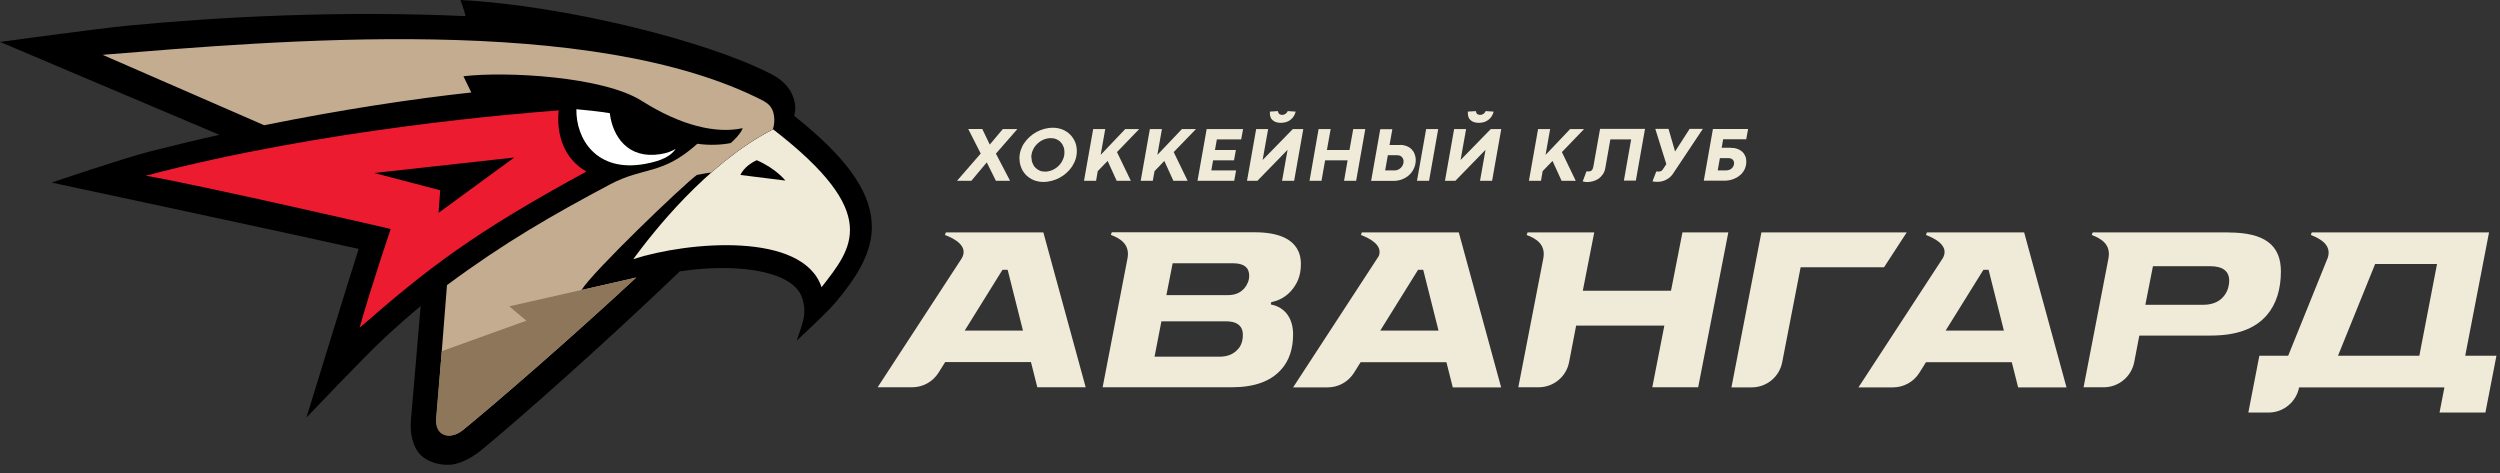 <?xml version="1.0" encoding="UTF-8"?> <svg xmlns="http://www.w3.org/2000/svg" width="206" height="39" viewBox="0 0 206 39" fill="none"><rect x="0" y="0" width="206" height="39" fill="#333333" stroke="none"/><path d="M142.672 31.911L145.14 19.148H157.115L155.246 22.02H148.372L146.854 29.846C146.623 31.054 145.569 31.92 144.334 31.92H142.672V31.911Z" fill="#F0EAD8"></path><path d="M85.972 19.148H77.94C77.915 19.217 77.889 19.294 77.863 19.363C78.677 19.663 79.843 20.306 79.234 21.308L72.317 31.911H75.163C76.046 31.911 76.869 31.457 77.34 30.703L77.88 29.837H84.952L85.475 31.911H89.46L85.972 19.148ZM79.492 27.24L82.603 22.234H83.032L84.292 27.24H79.492Z" fill="#F0EAD8"></path><path d="M120.214 19.148H112.217C112.192 19.217 112.166 19.294 112.14 19.363C112.894 19.646 113.949 20.211 113.614 21.094L106.552 31.92H109.397C110.28 31.92 111.103 31.466 111.574 30.711L112.114 29.846H119.186L119.709 31.92H123.694L120.206 19.157L120.214 19.148ZM113.734 27.24L116.846 22.234H117.274L118.534 27.24H113.734Z" fill="#F0EAD8"></path><path d="M166.8 19.148H158.777C158.752 19.217 158.726 19.294 158.7 19.363C159.497 19.663 160.629 20.28 160.097 21.257L153.137 31.92H155.983C156.866 31.92 157.689 31.466 158.16 30.711L158.7 29.846H165.771L166.294 31.92H170.28L166.791 19.157L166.8 19.148ZM160.32 27.24L163.432 22.234H163.86L165.12 27.24H160.32Z" fill="#F0EAD8"></path><path d="M203.134 29.314L205.097 19.148H190.491C190.466 19.217 190.44 19.294 190.414 19.363C191.203 19.663 192.146 20.203 191.811 21.231L188.546 29.314H186.171L185.263 33.994H186.934C188.16 33.994 189.214 33.12 189.446 31.92H201.42L201.017 33.994H204.797L205.706 29.314H203.126H203.134ZM199.354 29.314H192.651L195.711 21.754H200.811L199.354 29.314Z" fill="#F0EAD8"></path><path d="M104.949 25.149L104.709 25.08L104.751 24.9L104.983 24.84C105.574 24.694 106.08 24.309 106.337 24.026C106.877 23.426 107.194 22.757 107.194 21.763C107.194 19.594 105.137 19.14 103.414 19.14H91.612C91.586 19.209 91.56 19.286 91.534 19.354C92.34 19.654 93.12 20.152 92.906 21.292L90.857 31.912H101.46C103.337 31.912 104.683 31.44 105.566 30.454C106.217 29.734 106.551 28.757 106.551 27.557C106.551 26.357 106.011 25.457 104.949 25.14M102.017 28.757C101.649 29.186 101.143 29.392 100.474 29.392H95.134L95.7 26.477H100.954C101.314 26.477 102.411 26.477 102.411 27.583C102.411 28.072 102.283 28.457 102.026 28.757M102.531 23.76C102.206 24.129 101.76 24.317 101.194 24.317H96.112L96.626 21.694H101.614C102.489 21.694 102.934 22.037 102.934 22.723C102.934 23.092 102.789 23.46 102.531 23.76Z" fill="#F0EAD8"></path><path d="M138.634 19.148L137.691 23.957H130.423L131.366 19.148H125.872C125.846 19.217 125.82 19.294 125.794 19.363C126.609 19.663 127.389 20.16 127.166 21.308L125.109 31.911H126.78C128.006 31.911 129.06 31.046 129.292 29.846L129.874 26.828H137.143L136.149 31.911H139.929L142.414 19.148H138.634Z" fill="#F0EAD8"></path><path d="M183.634 19.148H172.44C172.414 19.217 172.388 19.294 172.363 19.363C173.177 19.671 173.957 20.16 173.734 21.308L171.686 31.911H173.348C174.574 31.911 175.628 31.037 175.86 29.837L176.28 27.651H182.151C184.303 27.651 185.828 27.094 186.806 25.946C187.56 25.054 187.946 23.846 187.946 22.363C187.946 20.177 186.574 19.157 183.626 19.157M183.291 24.343C183.034 24.694 182.52 25.114 181.568 25.114H176.777L177.403 21.934H182.1C183.154 21.934 183.686 22.337 183.686 23.126C183.686 23.383 183.634 23.888 183.291 24.343Z" fill="#F0EAD8"></path><path d="M81.557 11.915L82.629 10.637H83.829L82.063 12.66L83.229 14.898H82.063L81.309 13.38L80.04 14.898H78.857L80.811 12.652L79.783 10.629H80.94L81.557 11.915Z" fill="#F0EAD8"></path><path d="M84 13.063C84 12.832 84.034 12.609 84.103 12.394C84.171 12.18 84.266 11.974 84.394 11.794C84.523 11.606 84.669 11.434 84.84 11.28C85.011 11.126 85.2 10.989 85.406 10.877C85.611 10.766 85.826 10.68 86.049 10.62C86.28 10.56 86.511 10.526 86.751 10.526C87.043 10.526 87.3 10.577 87.549 10.672C87.788 10.774 87.994 10.903 88.174 11.083C88.354 11.263 88.483 11.46 88.586 11.692C88.68 11.923 88.731 12.18 88.731 12.446C88.731 12.677 88.697 12.9 88.629 13.114C88.56 13.329 88.457 13.534 88.337 13.723C88.209 13.912 88.063 14.083 87.891 14.237C87.72 14.392 87.531 14.529 87.326 14.64C87.12 14.752 86.906 14.837 86.674 14.897C86.451 14.957 86.211 14.992 85.98 14.992C85.689 14.992 85.423 14.94 85.183 14.846C84.943 14.743 84.737 14.606 84.557 14.434C84.386 14.263 84.249 14.057 84.154 13.826C84.06 13.594 84.008 13.337 84.008 13.072M84.994 12.977C84.994 13.149 85.02 13.303 85.08 13.44C85.131 13.577 85.209 13.706 85.311 13.809C85.414 13.912 85.526 13.997 85.663 14.057C85.8 14.117 85.946 14.143 86.109 14.143C86.246 14.143 86.383 14.126 86.52 14.083C86.657 14.04 86.777 13.997 86.897 13.92C87.017 13.852 87.129 13.766 87.223 13.672C87.326 13.577 87.411 13.466 87.48 13.346C87.557 13.226 87.609 13.097 87.651 12.969C87.694 12.832 87.711 12.694 87.711 12.54C87.711 12.377 87.686 12.214 87.626 12.077C87.574 11.932 87.497 11.812 87.394 11.709C87.3 11.606 87.18 11.529 87.043 11.469C86.906 11.409 86.751 11.383 86.588 11.383C86.383 11.383 86.186 11.426 85.989 11.503C85.8 11.589 85.629 11.7 85.474 11.846C85.32 11.992 85.209 12.154 85.114 12.352C85.029 12.549 84.977 12.755 84.977 12.977" fill="#F0EAD8"></path><path d="M90.694 12.763L92.717 10.637H93.866L92.04 12.531L93.18 14.897H92.014L91.269 13.26L90.454 14.1L90.317 14.897H89.323L90.077 10.637H91.071L90.694 12.763Z" fill="#F0EAD8"></path><path d="M95.366 12.763L97.389 10.637H98.546L96.712 12.531L97.86 14.897H96.686L95.94 13.26L95.134 14.1L94.989 14.897H93.994L94.749 10.637H95.743L95.366 12.763Z" fill="#F0EAD8"></path><path d="M99.429 10.637H102.429L102.274 11.486H100.269L100.114 12.36H101.837L101.683 13.209H99.96L99.814 14.04H101.854L101.7 14.897H98.674L99.429 10.637Z" fill="#F0EAD8"></path><path d="M103.508 10.637H104.494L104.04 13.183L106.526 10.637H107.391L106.637 14.897H105.643L106.097 12.343L103.611 14.897H102.754L103.508 10.637ZM106.766 9.197C106.731 9.334 106.68 9.454 106.611 9.566C106.543 9.677 106.457 9.78 106.354 9.857C106.251 9.943 106.131 10.003 105.994 10.054C105.857 10.097 105.703 10.123 105.54 10.123C105.377 10.123 105.231 10.097 105.111 10.054C104.991 10.011 104.897 9.943 104.82 9.857C104.743 9.78 104.691 9.677 104.666 9.566C104.64 9.454 104.631 9.326 104.64 9.197L105.3 9.154C105.308 9.206 105.326 9.249 105.334 9.283C105.351 9.317 105.368 9.351 105.394 9.377C105.42 9.403 105.454 9.42 105.497 9.437C105.54 9.454 105.591 9.463 105.651 9.463C105.711 9.463 105.771 9.463 105.814 9.437C105.857 9.42 105.9 9.403 105.934 9.377C105.968 9.351 106.003 9.317 106.028 9.283C106.054 9.249 106.08 9.206 106.114 9.154L106.766 9.197Z" fill="#F0EAD8"></path><path d="M108.651 10.637H109.646L109.337 12.36H111.197L111.506 10.637H112.5L111.746 14.897H110.751L111.043 13.209H109.191L108.891 14.897H107.906L108.651 10.637Z" fill="#F0EAD8"></path><path d="M115.371 11.94C115.569 11.94 115.74 11.974 115.903 12.034C116.057 12.094 116.194 12.18 116.306 12.291C116.417 12.403 116.503 12.531 116.563 12.686C116.623 12.84 116.657 13.003 116.657 13.191C116.657 13.431 116.606 13.663 116.511 13.869C116.417 14.074 116.289 14.263 116.117 14.417C115.954 14.572 115.757 14.691 115.534 14.777C115.311 14.863 115.08 14.906 114.823 14.906H112.98L113.734 10.646H114.729L114.497 11.949H115.363L115.371 11.94ZM115.166 12.789H114.36L114.137 14.04H114.943C115.029 14.04 115.123 14.023 115.209 13.98C115.294 13.937 115.371 13.886 115.44 13.817C115.509 13.749 115.56 13.671 115.594 13.586C115.637 13.5 115.654 13.406 115.654 13.312C115.654 13.234 115.646 13.166 115.62 13.106C115.594 13.046 115.56 12.986 115.517 12.943C115.474 12.9 115.423 12.857 115.363 12.832C115.303 12.806 115.234 12.797 115.166 12.797M116.76 14.897H117.754L118.509 10.637H117.514L116.76 14.897Z" fill="#F0EAD8"></path><path d="M119.82 10.637H120.806L120.352 13.183L122.837 10.637H123.703L122.949 14.897H121.954L122.409 12.343L119.923 14.897H119.066L119.82 10.637ZM123.077 9.197C123.043 9.334 122.992 9.454 122.923 9.566C122.854 9.677 122.769 9.78 122.666 9.857C122.563 9.943 122.443 10.003 122.306 10.054C122.169 10.097 122.014 10.123 121.852 10.123C121.689 10.123 121.543 10.097 121.423 10.054C121.303 10.011 121.209 9.943 121.132 9.857C121.055 9.78 121.003 9.677 120.977 9.566C120.952 9.454 120.943 9.326 120.952 9.197L121.612 9.154C121.62 9.206 121.637 9.249 121.646 9.283C121.654 9.317 121.68 9.351 121.706 9.377C121.732 9.403 121.766 9.42 121.809 9.437C121.852 9.454 121.903 9.463 121.963 9.463C122.023 9.463 122.083 9.463 122.126 9.437C122.169 9.42 122.212 9.403 122.246 9.377C122.28 9.351 122.314 9.317 122.34 9.283C122.366 9.249 122.392 9.206 122.426 9.154L123.077 9.197Z" fill="#F0EAD8"></path><path d="M127.354 12.763L129.377 10.637H130.526L128.7 12.531L129.84 14.897H128.674L127.929 13.26L127.114 14.1L126.977 14.897H125.983L126.737 10.637H127.731L127.354 12.763Z" fill="#F0EAD8"></path><path d="M134.426 11.485H132.694L132.283 13.817C132.249 14.031 132.18 14.211 132.077 14.357C131.974 14.502 131.854 14.631 131.717 14.725C131.58 14.82 131.434 14.888 131.271 14.931C131.109 14.974 130.954 15 130.8 15C130.723 15 130.646 15 130.586 14.982C130.517 14.974 130.466 14.965 130.414 14.948L130.723 14.125C130.723 14.125 130.74 14.125 130.757 14.125C130.774 14.125 130.791 14.125 130.817 14.125C130.834 14.125 130.86 14.125 130.877 14.125C130.894 14.125 130.92 14.125 130.92 14.125C131.014 14.125 131.1 14.091 131.16 14.031C131.22 13.971 131.263 13.877 131.289 13.748L131.846 10.62H135.549L134.794 14.88H133.809L134.409 11.477L134.426 11.485Z" fill="#F0EAD8"></path><path d="M136.491 14.134C136.491 14.134 136.508 14.134 136.526 14.134C136.543 14.134 136.56 14.134 136.586 14.134C136.603 14.134 136.628 14.134 136.646 14.134C136.663 14.134 136.688 14.134 136.688 14.134C136.748 14.134 136.808 14.125 136.86 14.1C136.92 14.082 136.963 14.04 136.997 13.988L137.306 13.525L136.397 10.62H137.486L138.026 12.48L139.226 10.62H140.314L137.837 14.34C137.76 14.451 137.674 14.545 137.571 14.631C137.468 14.708 137.366 14.777 137.254 14.828C137.143 14.88 137.031 14.922 136.903 14.948C136.783 14.974 136.663 14.982 136.551 14.982C136.474 14.982 136.397 14.982 136.337 14.974C136.268 14.965 136.217 14.957 136.166 14.94L136.483 14.117L136.491 14.134Z" fill="#F0EAD8"></path><path d="M142.603 12.18C142.809 12.18 142.997 12.206 143.16 12.266C143.323 12.326 143.452 12.403 143.563 12.506C143.674 12.609 143.752 12.729 143.812 12.866C143.872 13.003 143.897 13.158 143.897 13.32C143.897 13.483 143.872 13.629 143.829 13.766C143.786 13.903 143.726 14.032 143.64 14.152C143.563 14.272 143.46 14.375 143.349 14.46C143.237 14.555 143.117 14.632 142.98 14.692C142.852 14.76 142.706 14.803 142.56 14.838C142.414 14.872 142.26 14.889 142.106 14.889H140.392L141.146 10.629H144.043L143.889 11.477H141.986L141.866 12.172H142.603V12.18ZM141.72 13.029L141.54 14.04H142.243C142.329 14.04 142.406 14.023 142.483 13.998C142.56 13.972 142.629 13.938 142.689 13.877C142.749 13.826 142.792 13.766 142.834 13.689C142.869 13.612 142.886 13.535 142.886 13.44C142.886 13.372 142.877 13.312 142.852 13.26C142.826 13.209 142.792 13.166 142.749 13.132C142.706 13.098 142.654 13.072 142.603 13.055C142.543 13.037 142.483 13.029 142.423 13.029H141.729H141.72Z" fill="#F0EAD8"></path><path d="M34.663 25.209C34.44 27.797 33.986 33.189 33.866 34.56C33.763 35.649 33.986 36.78 34.62 37.449C35.228 38.083 36.291 38.383 37.234 38.28C37.997 38.194 38.949 37.671 39.643 37.106C42.557 34.723 49.843 28.286 56.014 22.363C56.357 22.311 56.709 22.269 57.051 22.226C61.286 21.763 65.383 22.431 66.086 24.523C66.549 25.903 66.077 26.743 65.648 28.063C66.377 27.377 68.246 25.671 68.983 24.763C70.174 23.289 72.017 20.991 71.829 18.317C71.64 15.617 69.66 12.9 65.434 9.54C65.631 9.094 65.734 7.243 63.626 6.146C58.329 3.369 46.483 0.446 37.937 0C38.023 0.223 38.246 0.831 38.366 1.329C28.183 0.866 18.266 1.371 10.577 2.109C8.006 2.357 0 3.454 0 3.454L18.077 11.109C16.148 11.537 14.194 12.009 12.223 12.514C10.209 13.029 4.251 15.043 4.251 15.043C4.251 15.043 25.226 19.526 29.554 20.511C28.98 22.26 25.251 34.406 25.251 34.406C25.251 34.406 30.069 29.34 31.586 27.934C32.666 26.931 33.651 26.057 34.663 25.217" fill="black"></path><path d="M54.403 12.703C51.754 13.123 50.486 11.271 50.246 9.326C49.294 9.171 48.352 9.077 47.494 9C47.452 11.443 49.14 14.229 53.135 13.509C54.669 13.234 55.346 12.78 55.672 12.266C55.372 12.454 54.96 12.617 54.403 12.703Z" fill="white"></path><path d="M63.703 10.654C58.174 13.5 53.726 19.251 52.183 21.351C56.743 19.886 66.171 19.08 67.697 23.666C70.2 20.434 72.72 17.623 63.703 10.654ZM61.011 14.417C61.011 14.417 61.277 13.697 62.357 13.2C63.977 13.911 64.714 14.88 64.714 14.88L61.011 14.417Z" fill="#F0EAD8"></path><path d="M48.334 14.143C46.44 13.089 45.831 11.023 46.037 9.095C43.011 9.326 26.725 10.595 12.008 14.478C16.765 15.3 32.194 18.866 32.194 18.866C32.194 18.866 30.506 23.846 29.631 27.009C35.263 22.098 38.991 19.2 48.325 14.135M30.823 14.255L42.377 12.978L36.137 17.538L36.274 15.678L30.831 14.255H30.823Z" fill="#ED1B2F"></path><path d="M63 8.357C48.814 1.003 22.586 3.377 8.451 4.517L21.771 10.32C28.148 9.026 34.046 8.143 38.751 7.629C38.777 7.629 38.803 7.629 38.837 7.62C38.589 7.14 38.374 6.643 38.186 6.283C41.657 5.871 49.68 6.283 52.886 8.314C56.091 10.346 59.006 11.04 61.2 10.56C61.003 11.117 60.214 11.786 60.214 11.786C59.451 11.948 58.371 11.983 57.463 11.846C54.531 14.469 53.083 13.706 50.28 15.188C45.497 17.726 41.52 20.014 36.831 23.494C36.788 23.983 36.06 33.368 35.966 34.423C35.837 35.854 37.029 36.351 38.186 35.4C40.774 33.283 46.809 28.08 52.423 22.869L47.914 23.897C48.874 22.354 56.254 15.274 57.42 14.417C57.9 14.323 58.294 14.246 58.603 14.22C60.137 12.874 61.851 11.597 63.686 10.654C63.72 10.551 63.746 10.448 63.763 10.354C63.866 9.72 63.823 8.803 62.983 8.366" fill="#C3AC90"></path><path d="M41.966 25.242L43.371 26.425L36.403 28.937C36.403 28.937 36.026 33.42 35.931 34.474C35.803 35.905 37.029 36.343 38.186 35.4C40.774 33.282 46.809 28.08 52.423 22.868L41.966 25.242Z" fill="#8D7659"></path></svg> 